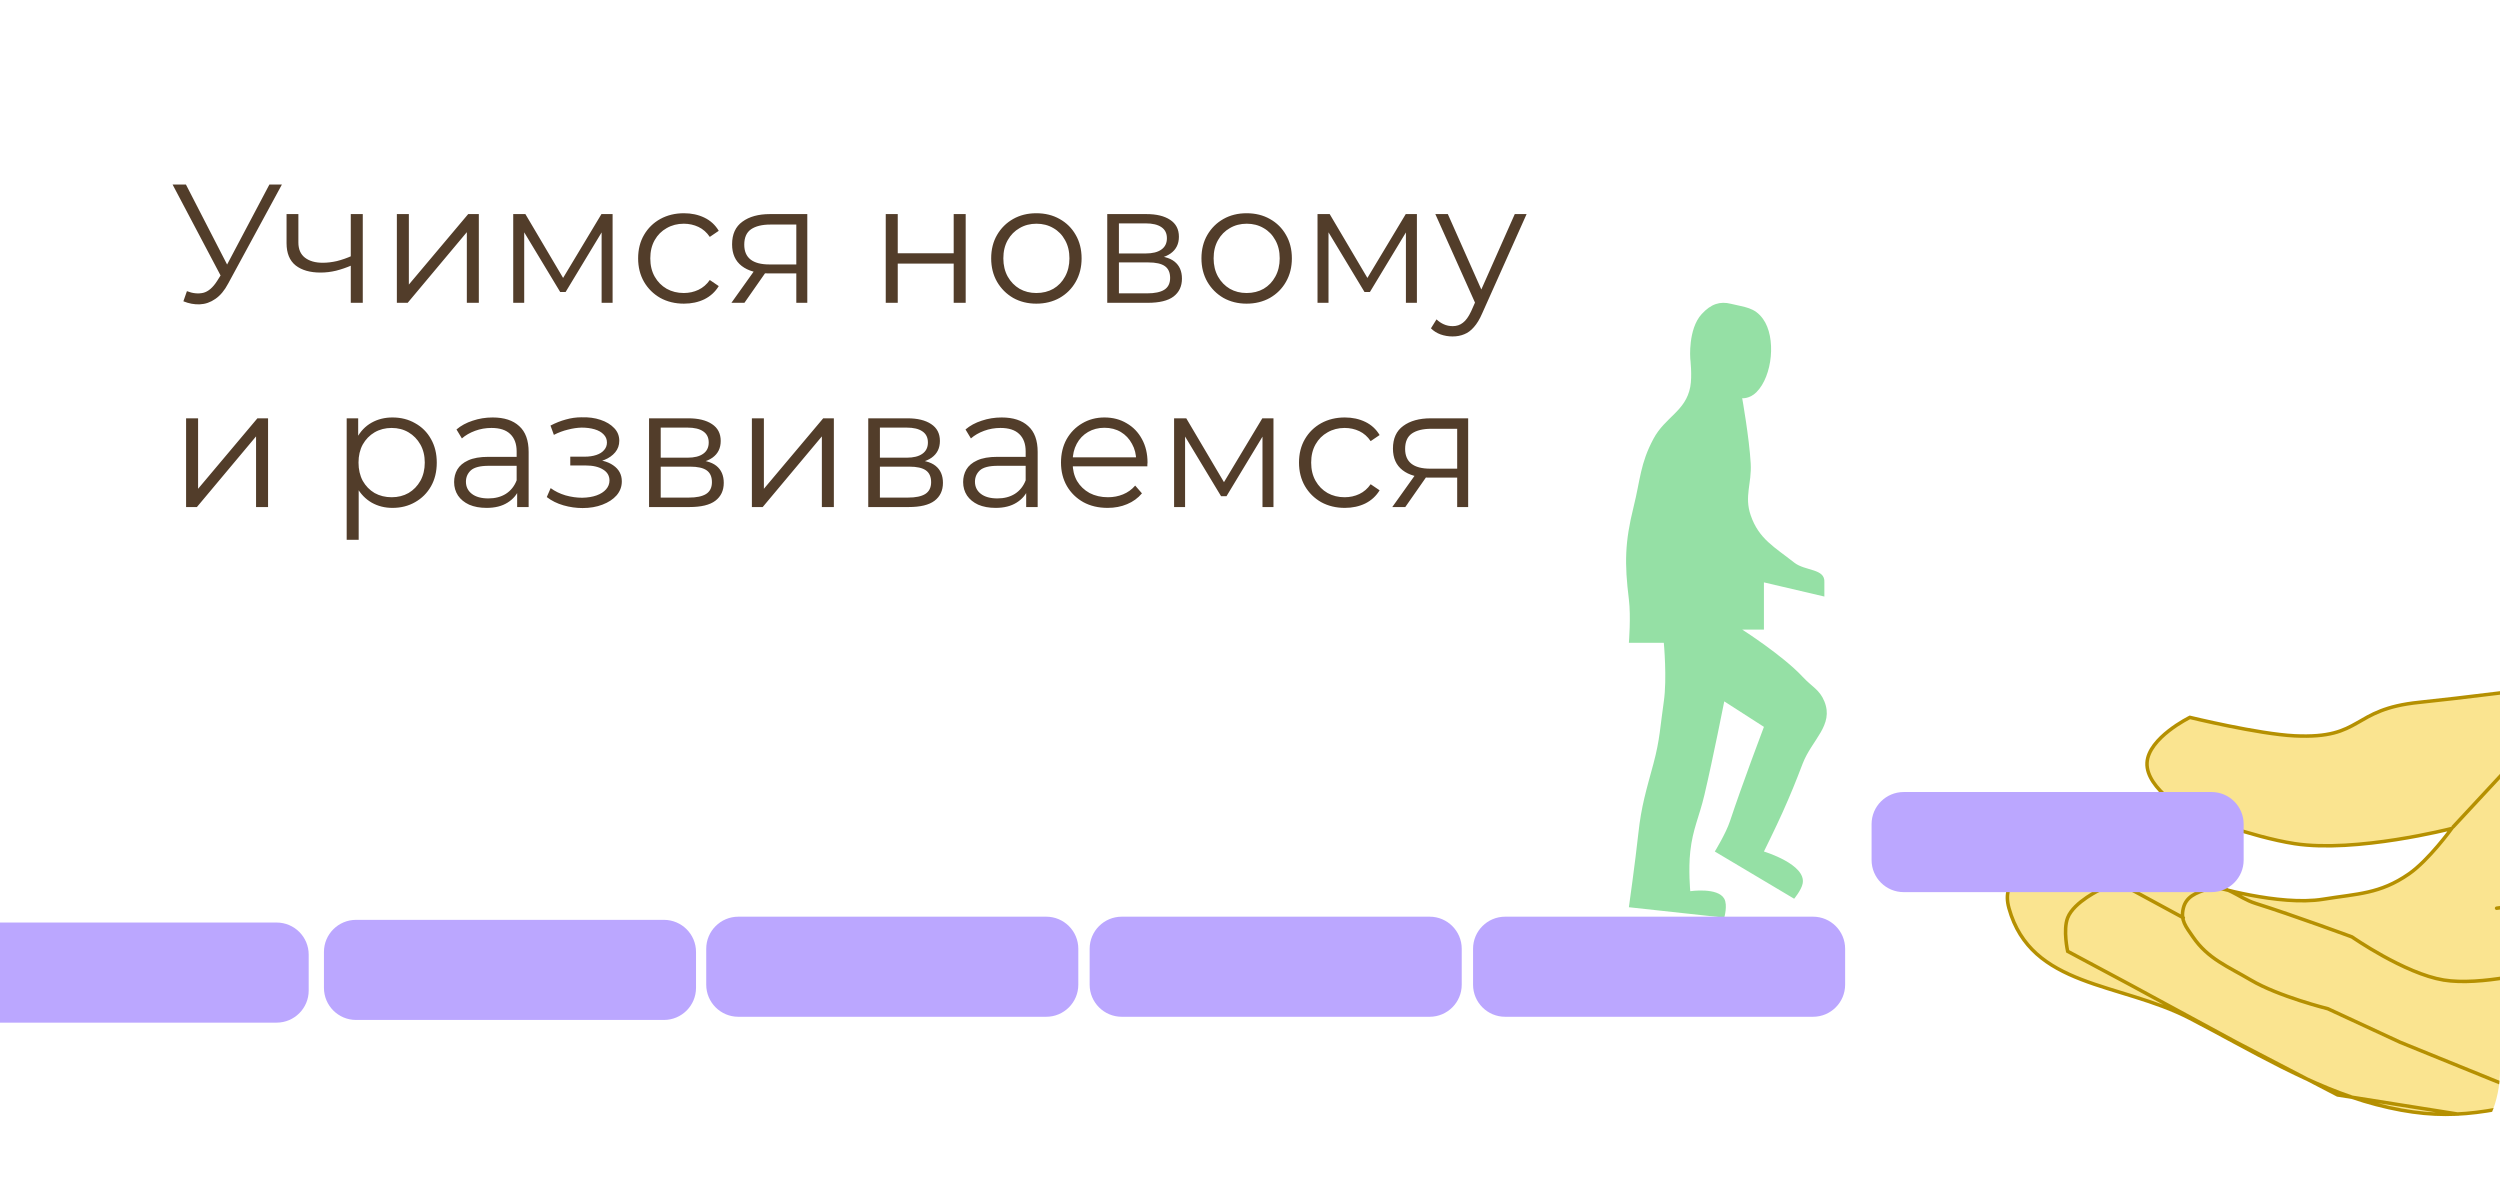 <svg width="355" height="168" viewBox="0 0 355 168" fill="none" xmlns="http://www.w3.org/2000/svg">
<g filter="url(#filter0_b_2559_69237)">
<g clip-path="url(#clip0_2559_69237)">
<rect width="355" height="168" rx="16" fill="white" fill-opacity="0.7"/>
<path d="M369.775 91.83C374.491 89.159 382.619 86.81 382.619 86.81L385.999 137.729L373.831 155.658C373.831 155.658 367.907 154.515 363.015 155.658C352.961 158.009 347.403 159.46 337.408 156.843C328.238 154.442 319.452 148.997 310.963 144.604C300.987 139.441 288.423 140.268 285.275 128.975C284.078 124.678 287.979 124.103 287.979 124.103L313.949 125.771C313.949 125.771 323.629 128.709 329.891 127.689C334.766 126.894 337.929 126.961 342.059 124.103C344.874 122.155 348.143 117.648 348.143 117.648C348.143 117.648 334.555 121.14 325.835 119.8C319.719 118.859 310.963 115.497 310.963 115.497C310.963 115.497 304.693 112.088 304.879 108.325C305.056 104.765 310.963 101.87 310.963 101.87C310.963 101.87 320.715 104.242 325.835 104.488C335.689 104.961 333.747 100.713 343.567 99.728C348.823 99.201 361.663 97.567 361.663 97.567C361.663 97.567 366.416 93.732 369.775 91.83Z" fill="#FAE490"/>
<path d="M348.358 117.407L356.57 108.567L359.308 104.488M354.517 128.966L364.783 127.606L371.627 121.486L376.418 117.407M355.886 154.123L340.829 148.003L330.564 143.244C330.564 143.244 323.537 141.487 319.613 139.164C316.35 137.232 313.539 136.164 311.401 133.045C310.392 131.572 309.614 130.697 310.032 128.965C310.43 127.312 311.828 126.775 313.454 126.245C316.105 125.382 317.637 127.449 320.298 128.285C325.697 129.982 333.986 133.045 333.986 133.045C333.986 133.045 341.446 138.247 346.989 139.164C352.288 140.041 360.677 137.804 360.677 137.804M349.042 158.203L331.932 155.483L317.56 148.004L302.504 139.844L293.607 135.085C293.607 135.085 292.933 132.059 293.607 130.325C294.494 128.041 298.397 126.246 298.397 126.246H302.504L310.032 130.325M382.619 86.81C382.619 86.81 374.491 89.159 369.775 91.83C366.416 93.732 361.663 97.567 361.663 97.567C361.663 97.567 348.823 99.201 343.567 99.728C333.747 100.713 335.689 104.961 325.835 104.488C320.715 104.242 310.963 101.87 310.963 101.87C310.963 101.87 305.056 104.765 304.879 108.325C304.693 112.088 310.963 115.497 310.963 115.497C310.963 115.497 319.719 118.859 325.835 119.8C334.555 121.14 348.143 117.648 348.143 117.648C348.143 117.648 344.874 122.155 342.059 124.103C337.929 126.961 334.766 126.894 329.891 127.689C323.629 128.709 313.949 125.771 313.949 125.771L287.979 124.103C287.979 124.103 284.078 124.678 285.275 128.975C288.423 140.268 300.987 139.441 310.963 144.604C319.452 148.997 328.238 154.442 337.408 156.843C347.403 159.46 352.961 158.009 363.015 155.658C367.907 154.515 373.831 155.658 373.831 155.658L385.999 137.729L382.619 86.81Z" stroke="#B59001" stroke-width="0.5" stroke-linecap="round"/>
<path d="M240.018 50.916C240.018 50.916 239.686 46.747 241.627 44.613C242.968 43.138 244.26 42.757 245.784 43.138C247.771 43.635 249.144 43.623 250.343 45.284C252.245 47.916 251.708 53.41 249.405 55.699C248.441 56.656 247.393 56.548 247.393 56.548C247.393 56.548 248.392 62.163 248.6 65.801C248.765 68.676 247.664 70.452 248.6 73.176C249.756 76.541 251.978 77.674 254.769 79.881C256.341 81.125 259.197 80.698 259.06 82.697V84.709L250.477 82.697V89.402H247.393C247.393 89.402 253.165 93.084 255.975 96.107C257.323 97.557 258.37 97.912 259.06 99.594C260.448 102.981 257.286 105.027 255.975 108.444C254.941 111.141 254.337 112.646 253.159 115.283C252.166 117.508 250.477 120.916 250.477 120.916C250.477 120.916 256.538 122.743 255.975 125.475C255.781 126.417 254.769 127.621 254.769 127.621L243.504 120.916C243.504 120.916 245.081 118.338 245.65 116.624C247.422 111.279 250.477 103.215 250.477 103.215L244.845 99.594C244.845 99.594 243.244 107.711 242.029 112.87C241.287 116.022 240.371 117.696 240.018 120.916C239.732 123.518 240.018 126.548 240.018 126.548C240.018 126.548 243.93 125.973 244.845 127.621C245.354 128.536 244.845 130.303 244.845 130.303L231.301 128.827C231.301 128.827 232.202 122.429 232.642 118.368C233.07 114.426 233.759 112.273 234.788 108.444C235.729 104.942 235.737 103.183 236.263 99.594C236.733 96.381 236.263 91.28 236.263 91.28H231.301C231.301 91.28 231.605 87.569 231.301 85.111C230.668 79.986 230.724 76.981 231.972 71.969C232.94 68.079 232.9 65.851 234.788 62.314C236.45 59.199 239.363 58.408 240.018 54.939C240.309 53.395 240.018 50.916 240.018 50.916Z" fill="#95E0A5"/>
<path d="M100.285 134.728C100.285 132.21 102.326 130.169 104.845 130.169H148.561C151.079 130.169 153.12 132.21 153.12 134.728V139.824C153.12 142.342 151.079 144.383 148.561 144.383H104.845C102.326 144.383 100.285 142.342 100.285 139.824V134.728Z" fill="#BBA7FF"/>
<path d="M46 135.179C46 132.66 48.041 130.619 50.559 130.619H94.276C96.794 130.619 98.835 132.66 98.835 135.179V140.274C98.835 142.792 96.794 144.834 94.276 144.834H50.559C48.041 144.834 46 142.792 46 140.274V135.179Z" fill="#BBA7FF"/>
<path d="M-9 135.559C-9 133.041 -6.959 131 -4.441 131H39.276C41.794 131 43.835 133.041 43.835 135.559V140.655C43.835 143.173 41.794 145.215 39.276 145.215H-4.441C-6.959 145.215 -9 143.173 -9 140.655V135.559Z" fill="#BBA7FF"/>
<path d="M154.73 134.728C154.73 132.21 156.772 130.169 159.29 130.169H203.006C205.524 130.169 207.566 132.21 207.566 134.728V139.824C207.566 142.342 205.524 144.383 203.006 144.383H159.29C156.772 144.383 154.73 142.342 154.73 139.824V134.728Z" fill="#BBA7FF"/>
<path d="M209.174 134.728C209.174 132.21 211.215 130.169 213.733 130.169H257.45C259.968 130.169 262.009 132.21 262.009 134.728V139.824C262.009 142.342 259.968 144.383 257.45 144.383H213.733C211.215 144.383 209.174 142.342 209.174 139.824V134.728Z" fill="#BBA7FF"/>
<path d="M265.764 117.027C265.764 114.509 267.805 112.468 270.323 112.468H314.039C316.557 112.468 318.599 114.509 318.599 117.027V122.123C318.599 124.641 316.557 126.682 314.039 126.682H270.323C267.805 126.682 265.764 124.641 265.764 122.123V117.027Z" fill="#BBA7FF"/>
<path d="M26.544 41.344C27.36 41.664 28.128 41.744 28.848 41.584C29.568 41.408 30.232 40.84 30.84 39.88L31.656 38.584L31.824 38.368L38.256 26.2H40.032L32.4 40.264C31.888 41.24 31.28 41.968 30.576 42.448C29.888 42.928 29.152 43.184 28.368 43.216C27.6 43.248 26.824 43.104 26.04 42.784L26.544 41.344ZM31.776 39.976L24.504 26.2H26.4L32.736 38.512L31.776 39.976ZM49.955 37.672C49.218 37.992 48.474 38.248 47.722 38.44C46.986 38.616 46.251 38.704 45.514 38.704C44.026 38.704 42.85 38.368 41.986 37.696C41.123 37.008 40.691 35.952 40.691 34.528V30.4H42.37V34.432C42.37 35.392 42.682 36.112 43.306 36.592C43.931 37.072 44.77 37.312 45.827 37.312C46.467 37.312 47.139 37.232 47.843 37.072C48.547 36.896 49.258 36.648 49.978 36.328L49.955 37.672ZM49.81 43V30.4H51.514V43H49.81ZM56.354 43V30.4H58.058V40.408L66.482 30.4H67.994V43H66.29V32.968L57.89 43H56.354ZM72.877 43V30.4H74.605L80.317 40.072H79.597L85.405 30.4H86.989V43H85.429V32.344L85.741 32.488L80.317 41.464H79.549L74.077 32.392L74.437 32.32V43H72.877ZM97.118 43.12C95.87 43.12 94.75 42.848 93.758 42.304C92.782 41.744 92.014 40.984 91.454 40.024C90.894 39.048 90.614 37.936 90.614 36.688C90.614 35.424 90.894 34.312 91.454 33.352C92.014 32.392 92.782 31.64 93.758 31.096C94.75 30.552 95.87 30.28 97.118 30.28C98.19 30.28 99.158 30.488 100.022 30.904C100.886 31.32 101.566 31.944 102.062 32.776L100.79 33.64C100.358 33 99.822 32.528 99.182 32.224C98.542 31.92 97.846 31.768 97.094 31.768C96.198 31.768 95.39 31.976 94.67 32.392C93.95 32.792 93.382 33.36 92.966 34.096C92.55 34.832 92.342 35.696 92.342 36.688C92.342 37.68 92.55 38.544 92.966 39.28C93.382 40.016 93.95 40.592 94.67 41.008C95.39 41.408 96.198 41.608 97.094 41.608C97.846 41.608 98.542 41.456 99.182 41.152C99.822 40.848 100.358 40.384 100.79 39.76L102.062 40.624C101.566 41.44 100.886 42.064 100.022 42.496C99.158 42.912 98.19 43.12 97.118 43.12ZM113.076 43V38.464L113.388 38.824H109.116C107.5 38.824 106.236 38.472 105.324 37.768C104.412 37.064 103.956 36.04 103.956 34.696C103.956 33.256 104.444 32.184 105.42 31.48C106.396 30.76 107.7 30.4 109.332 30.4H114.636V43H113.076ZM103.86 43L107.316 38.152H109.092L105.708 43H103.86ZM113.076 37.96V31.384L113.388 31.888H109.38C108.212 31.888 107.3 32.112 106.644 32.56C106.004 33.008 105.684 33.736 105.684 34.744C105.684 36.616 106.876 37.552 109.26 37.552H113.388L113.076 37.96ZM125.776 43V30.4H127.48V35.968H135.424V30.4H137.128V43H135.424V37.432H127.48V43H125.776ZM147.155 43.12C145.939 43.12 144.843 42.848 143.867 42.304C142.907 41.744 142.147 40.984 141.587 40.024C141.027 39.048 140.747 37.936 140.747 36.688C140.747 35.424 141.027 34.312 141.587 33.352C142.147 32.392 142.907 31.64 143.867 31.096C144.827 30.552 145.923 30.28 147.155 30.28C148.403 30.28 149.507 30.552 150.467 31.096C151.443 31.64 152.203 32.392 152.747 33.352C153.307 34.312 153.587 35.424 153.587 36.688C153.587 37.936 153.307 39.048 152.747 40.024C152.203 40.984 151.443 41.744 150.467 42.304C149.491 42.848 148.387 43.12 147.155 43.12ZM147.155 41.608C148.067 41.608 148.875 41.408 149.579 41.008C150.283 40.592 150.835 40.016 151.235 39.28C151.651 38.528 151.859 37.664 151.859 36.688C151.859 35.696 151.651 34.832 151.235 34.096C150.835 33.36 150.283 32.792 149.579 32.392C148.875 31.976 148.075 31.768 147.179 31.768C146.283 31.768 145.483 31.976 144.779 32.392C144.075 32.792 143.515 33.36 143.099 34.096C142.683 34.832 142.475 35.696 142.475 36.688C142.475 37.664 142.683 38.528 143.099 39.28C143.515 40.016 144.075 40.592 144.779 41.008C145.483 41.408 146.275 41.608 147.155 41.608ZM157.229 43V30.4H162.797C164.221 30.4 165.341 30.672 166.157 31.216C166.989 31.76 167.405 32.56 167.405 33.616C167.405 34.64 167.013 35.432 166.229 35.992C165.445 36.536 164.413 36.808 163.133 36.808L163.469 36.304C164.973 36.304 166.077 36.584 166.781 37.144C167.485 37.704 167.837 38.512 167.837 39.568C167.837 40.656 167.437 41.504 166.637 42.112C165.853 42.704 164.629 43 162.965 43H157.229ZM158.885 41.656H162.893C163.965 41.656 164.773 41.488 165.317 41.152C165.877 40.8 166.157 40.24 166.157 39.472C166.157 38.704 165.909 38.144 165.413 37.792C164.917 37.44 164.133 37.264 163.061 37.264H158.885V41.656ZM158.885 35.992H162.677C163.653 35.992 164.397 35.808 164.909 35.44C165.437 35.072 165.701 34.536 165.701 33.832C165.701 33.128 165.437 32.6 164.909 32.248C164.397 31.896 163.653 31.72 162.677 31.72H158.885V35.992ZM177.014 43.12C175.798 43.12 174.702 42.848 173.726 42.304C172.766 41.744 172.006 40.984 171.446 40.024C170.886 39.048 170.606 37.936 170.606 36.688C170.606 35.424 170.886 34.312 171.446 33.352C172.006 32.392 172.766 31.64 173.726 31.096C174.686 30.552 175.782 30.28 177.014 30.28C178.262 30.28 179.366 30.552 180.326 31.096C181.302 31.64 182.062 32.392 182.606 33.352C183.166 34.312 183.446 35.424 183.446 36.688C183.446 37.936 183.166 39.048 182.606 40.024C182.062 40.984 181.302 41.744 180.326 42.304C179.35 42.848 178.246 43.12 177.014 43.12ZM177.014 41.608C177.926 41.608 178.734 41.408 179.438 41.008C180.142 40.592 180.694 40.016 181.094 39.28C181.51 38.528 181.718 37.664 181.718 36.688C181.718 35.696 181.51 34.832 181.094 34.096C180.694 33.36 180.142 32.792 179.438 32.392C178.734 31.976 177.934 31.768 177.038 31.768C176.142 31.768 175.342 31.976 174.638 32.392C173.934 32.792 173.374 33.36 172.958 34.096C172.542 34.832 172.334 35.696 172.334 36.688C172.334 37.664 172.542 38.528 172.958 39.28C173.374 40.016 173.934 40.592 174.638 41.008C175.342 41.408 176.134 41.608 177.014 41.608ZM187.088 43V30.4H188.816L194.528 40.072H193.808L199.616 30.4H201.2V43H199.64V32.344L199.952 32.488L194.528 41.464H193.76L188.288 32.392L188.648 32.32V43H187.088ZM206.265 47.776C205.673 47.776 205.105 47.68 204.561 47.488C204.033 47.296 203.577 47.008 203.193 46.624L203.985 45.352C204.305 45.656 204.649 45.888 205.017 46.048C205.401 46.224 205.825 46.312 206.289 46.312C206.849 46.312 207.329 46.152 207.729 45.832C208.145 45.528 208.537 44.984 208.905 44.2L209.721 42.352L209.913 42.088L215.097 30.4H216.777L210.465 44.512C210.113 45.328 209.721 45.976 209.289 46.456C208.873 46.936 208.417 47.272 207.921 47.464C207.425 47.672 206.873 47.776 206.265 47.776ZM209.625 43.36L203.817 30.4H205.593L210.729 41.968L209.625 43.36ZM26.424 72V59.4H28.128V69.408L36.552 59.4H38.064V72H36.36V61.968L27.96 72H26.424ZM55.733 72.12C54.645 72.12 53.661 71.872 52.781 71.376C51.901 70.864 51.197 70.136 50.669 69.192C50.157 68.232 49.901 67.064 49.901 65.688C49.901 64.312 50.157 63.152 50.669 62.208C51.181 61.248 51.877 60.52 52.757 60.024C53.637 59.528 54.629 59.28 55.733 59.28C56.933 59.28 58.005 59.552 58.949 60.096C59.909 60.624 60.661 61.376 61.205 62.352C61.749 63.312 62.021 64.424 62.021 65.688C62.021 66.968 61.749 68.088 61.205 69.048C60.661 70.008 59.909 70.76 58.949 71.304C58.005 71.848 56.933 72.12 55.733 72.12ZM49.229 76.656V59.4H50.861V63.192L50.693 65.712L50.933 68.256V76.656H49.229ZM55.613 70.608C56.509 70.608 57.309 70.408 58.013 70.008C58.717 69.592 59.277 69.016 59.693 68.28C60.109 67.528 60.317 66.664 60.317 65.688C60.317 64.712 60.109 63.856 59.693 63.12C59.277 62.384 58.717 61.808 58.013 61.392C57.309 60.976 56.509 60.768 55.613 60.768C54.717 60.768 53.909 60.976 53.189 61.392C52.485 61.808 51.925 62.384 51.509 63.12C51.109 63.856 50.909 64.712 50.909 65.688C50.909 66.664 51.109 67.528 51.509 68.28C51.925 69.016 52.485 69.592 53.189 70.008C53.909 70.408 54.717 70.608 55.613 70.608ZM73.436 72V69.216L73.364 68.76V64.104C73.364 63.032 73.059 62.208 72.451 61.632C71.859 61.056 70.972 60.768 69.787 60.768C68.972 60.768 68.195 60.904 67.46 61.176C66.724 61.448 66.1 61.808 65.588 62.256L64.82 60.984C65.46 60.44 66.228 60.024 67.124 59.736C68.019 59.432 68.963 59.28 69.956 59.28C71.588 59.28 72.844 59.688 73.724 60.504C74.62 61.304 75.067 62.528 75.067 64.176V72H73.436ZM69.091 72.12C68.147 72.12 67.323 71.968 66.62 71.664C65.931 71.344 65.403 70.912 65.035 70.368C64.668 69.808 64.484 69.168 64.484 68.448C64.484 67.792 64.635 67.2 64.939 66.672C65.26 66.128 65.772 65.696 66.475 65.376C67.195 65.04 68.156 64.872 69.356 64.872H73.7V66.144H69.403C68.188 66.144 67.34 66.36 66.859 66.792C66.395 67.224 66.163 67.76 66.163 68.4C66.163 69.12 66.444 69.696 67.004 70.128C67.564 70.56 68.347 70.776 69.356 70.776C70.316 70.776 71.139 70.56 71.828 70.128C72.531 69.68 73.043 69.04 73.364 68.208L73.748 69.384C73.427 70.216 72.868 70.88 72.067 71.376C71.284 71.872 70.291 72.12 69.091 72.12ZM82.73 72.144C81.818 72.144 80.914 72.016 80.018 71.76C79.122 71.504 78.33 71.112 77.642 70.584L78.194 69.312C78.802 69.76 79.506 70.104 80.306 70.344C81.106 70.568 81.898 70.68 82.682 70.68C83.466 70.664 84.146 70.552 84.722 70.344C85.298 70.136 85.746 69.848 86.066 69.48C86.386 69.112 86.546 68.696 86.546 68.232C86.546 67.56 86.242 67.04 85.634 66.672C85.026 66.288 84.194 66.096 83.138 66.096H80.978V64.848H83.018C83.642 64.848 84.194 64.768 84.674 64.608C85.154 64.448 85.522 64.216 85.778 63.912C86.05 63.608 86.186 63.248 86.186 62.832C86.186 62.384 86.026 62 85.706 61.68C85.402 61.36 84.978 61.12 84.434 60.96C83.89 60.8 83.274 60.72 82.586 60.72C81.962 60.736 81.314 60.832 80.642 61.008C79.97 61.168 79.306 61.416 78.65 61.752L78.17 60.432C78.906 60.048 79.634 59.76 80.354 59.568C81.09 59.36 81.826 59.256 82.562 59.256C83.57 59.224 84.474 59.344 85.274 59.616C86.09 59.888 86.738 60.28 87.218 60.792C87.698 61.288 87.938 61.888 87.938 62.592C87.938 63.216 87.746 63.76 87.362 64.224C86.978 64.688 86.466 65.048 85.826 65.304C85.186 65.56 84.458 65.688 83.642 65.688L83.714 65.232C85.154 65.232 86.274 65.512 87.074 66.072C87.89 66.632 88.298 67.392 88.298 68.352C88.298 69.104 88.05 69.768 87.554 70.344C87.058 70.904 86.386 71.344 85.538 71.664C84.706 71.984 83.77 72.144 82.73 72.144ZM92.166 72V59.4H97.734C99.158 59.4 100.278 59.672 101.094 60.216C101.926 60.76 102.342 61.56 102.342 62.616C102.342 63.64 101.95 64.432 101.166 64.992C100.382 65.536 99.35 65.808 98.07 65.808L98.406 65.304C99.91 65.304 101.014 65.584 101.718 66.144C102.422 66.704 102.774 67.512 102.774 68.568C102.774 69.656 102.374 70.504 101.574 71.112C100.79 71.704 99.566 72 97.902 72H92.166ZM93.822 70.656H97.83C98.902 70.656 99.71 70.488 100.254 70.152C100.814 69.8 101.094 69.24 101.094 68.472C101.094 67.704 100.846 67.144 100.35 66.792C99.854 66.44 99.07 66.264 97.998 66.264H93.822V70.656ZM93.822 64.992H97.614C98.59 64.992 99.334 64.808 99.846 64.44C100.374 64.072 100.638 63.536 100.638 62.832C100.638 62.128 100.374 61.6 99.846 61.248C99.334 60.896 98.59 60.72 97.614 60.72H93.822V64.992ZM106.768 72V59.4H108.472V69.408L116.896 59.4H118.408V72H116.704V61.968L108.304 72H106.768ZM123.291 72V59.4H128.859C130.283 59.4 131.403 59.672 132.219 60.216C133.051 60.76 133.467 61.56 133.467 62.616C133.467 63.64 133.075 64.432 132.291 64.992C131.507 65.536 130.475 65.808 129.195 65.808L129.531 65.304C131.035 65.304 132.139 65.584 132.843 66.144C133.547 66.704 133.899 67.512 133.899 68.568C133.899 69.656 133.499 70.504 132.699 71.112C131.915 71.704 130.691 72 129.027 72H123.291ZM124.947 70.656H128.955C130.027 70.656 130.835 70.488 131.379 70.152C131.939 69.8 132.219 69.24 132.219 68.472C132.219 67.704 131.971 67.144 131.475 66.792C130.979 66.44 130.195 66.264 129.123 66.264H124.947V70.656ZM124.947 64.992H128.739C129.715 64.992 130.459 64.808 130.971 64.44C131.499 64.072 131.763 63.536 131.763 62.832C131.763 62.128 131.499 61.6 130.971 61.248C130.459 60.896 129.715 60.72 128.739 60.72H124.947V64.992ZM145.717 72V69.216L145.645 68.76V64.104C145.645 63.032 145.341 62.208 144.733 61.632C144.141 61.056 143.253 60.768 142.069 60.768C141.253 60.768 140.477 60.904 139.741 61.176C139.005 61.448 138.381 61.808 137.869 62.256L137.101 60.984C137.741 60.44 138.509 60.024 139.405 59.736C140.301 59.432 141.245 59.28 142.237 59.28C143.869 59.28 145.125 59.688 146.005 60.504C146.901 61.304 147.349 62.528 147.349 64.176V72H145.717ZM141.373 72.12C140.429 72.12 139.605 71.968 138.901 71.664C138.213 71.344 137.685 70.912 137.317 70.368C136.949 69.808 136.765 69.168 136.765 68.448C136.765 67.792 136.917 67.2 137.221 66.672C137.541 66.128 138.053 65.696 138.757 65.376C139.477 65.04 140.437 64.872 141.637 64.872H145.981V66.144H141.685C140.469 66.144 139.621 66.36 139.141 66.792C138.677 67.224 138.445 67.76 138.445 68.4C138.445 69.12 138.725 69.696 139.285 70.128C139.845 70.56 140.629 70.776 141.637 70.776C142.597 70.776 143.421 70.56 144.109 70.128C144.813 69.68 145.325 69.04 145.645 68.208L146.029 69.384C145.709 70.216 145.149 70.88 144.349 71.376C143.565 71.872 142.573 72.12 141.373 72.12ZM157.285 72.12C155.973 72.12 154.821 71.848 153.829 71.304C152.837 70.744 152.061 69.984 151.501 69.024C150.941 68.048 150.661 66.936 150.661 65.688C150.661 64.44 150.925 63.336 151.453 62.376C151.997 61.416 152.733 60.664 153.661 60.12C154.605 59.56 155.661 59.28 156.829 59.28C158.013 59.28 159.061 59.552 159.973 60.096C160.901 60.624 161.629 61.376 162.157 62.352C162.685 63.312 162.949 64.424 162.949 65.688C162.949 65.768 162.941 65.856 162.925 65.952C162.925 66.032 162.925 66.12 162.925 66.216H151.957V64.944H162.013L161.341 65.448C161.341 64.536 161.141 63.728 160.741 63.024C160.357 62.304 159.829 61.744 159.157 61.344C158.485 60.944 157.709 60.744 156.829 60.744C155.965 60.744 155.189 60.944 154.501 61.344C153.813 61.744 153.277 62.304 152.893 63.024C152.509 63.744 152.317 64.568 152.317 65.496V65.76C152.317 66.72 152.525 67.568 152.941 68.304C153.373 69.024 153.965 69.592 154.717 70.008C155.485 70.408 156.357 70.608 157.333 70.608C158.101 70.608 158.813 70.472 159.469 70.2C160.141 69.928 160.717 69.512 161.197 68.952L162.157 70.056C161.597 70.728 160.893 71.24 160.045 71.592C159.213 71.944 158.293 72.12 157.285 72.12ZM166.721 72V59.4H168.449L174.161 69.072H173.441L179.249 59.4H180.833V72H179.273V61.344L179.585 61.488L174.161 70.464H173.393L167.921 61.392L168.281 61.32V72H166.721ZM190.962 72.12C189.714 72.12 188.594 71.848 187.602 71.304C186.626 70.744 185.858 69.984 185.298 69.024C184.738 68.048 184.458 66.936 184.458 65.688C184.458 64.424 184.738 63.312 185.298 62.352C185.858 61.392 186.626 60.64 187.602 60.096C188.594 59.552 189.714 59.28 190.962 59.28C192.034 59.28 193.002 59.488 193.866 59.904C194.73 60.32 195.41 60.944 195.906 61.776L194.634 62.64C194.202 62 193.666 61.528 193.026 61.224C192.386 60.92 191.69 60.768 190.938 60.768C190.042 60.768 189.234 60.976 188.514 61.392C187.794 61.792 187.226 62.36 186.81 63.096C186.394 63.832 186.186 64.696 186.186 65.688C186.186 66.68 186.394 67.544 186.81 68.28C187.226 69.016 187.794 69.592 188.514 70.008C189.234 70.408 190.042 70.608 190.938 70.608C191.69 70.608 192.386 70.456 193.026 70.152C193.666 69.848 194.202 69.384 194.634 68.76L195.906 69.624C195.41 70.44 194.73 71.064 193.866 71.496C193.002 71.912 192.034 72.12 190.962 72.12ZM206.919 72V67.464L207.231 67.824H202.959C201.343 67.824 200.079 67.472 199.167 66.768C198.255 66.064 197.799 65.04 197.799 63.696C197.799 62.256 198.287 61.184 199.263 60.48C200.239 59.76 201.543 59.4 203.175 59.4H208.479V72H206.919ZM197.703 72L201.159 67.152H202.935L199.551 72H197.703ZM206.919 66.96V60.384L207.231 60.888H203.223C202.055 60.888 201.143 61.112 200.487 61.56C199.847 62.008 199.527 62.736 199.527 63.744C199.527 65.616 200.719 66.552 203.103 66.552H207.231L206.919 66.96Z" fill="#523D2A"/>
</g>
</g>
<defs>
<filter id="filter0_b_2559_69237" x="-13.816" y="-13.816" width="382.632" height="195.632" filterUnits="userSpaceOnUse" color-interpolation-filters="sRGB">
<feFlood flood-opacity="0" result="BackgroundImageFix"/>
<feGaussianBlur in="BackgroundImageFix" stdDeviation="6.908"/>
<feComposite in2="SourceAlpha" operator="in" result="effect1_backgroundBlur_2559_69237"/>
<feBlend mode="normal" in="SourceGraphic" in2="effect1_backgroundBlur_2559_69237" result="shape"/>
</filter>
<clipPath id="clip0_2559_69237">
<rect width="355" height="168" rx="16" fill="white"/>
</clipPath>
</defs>
</svg>
